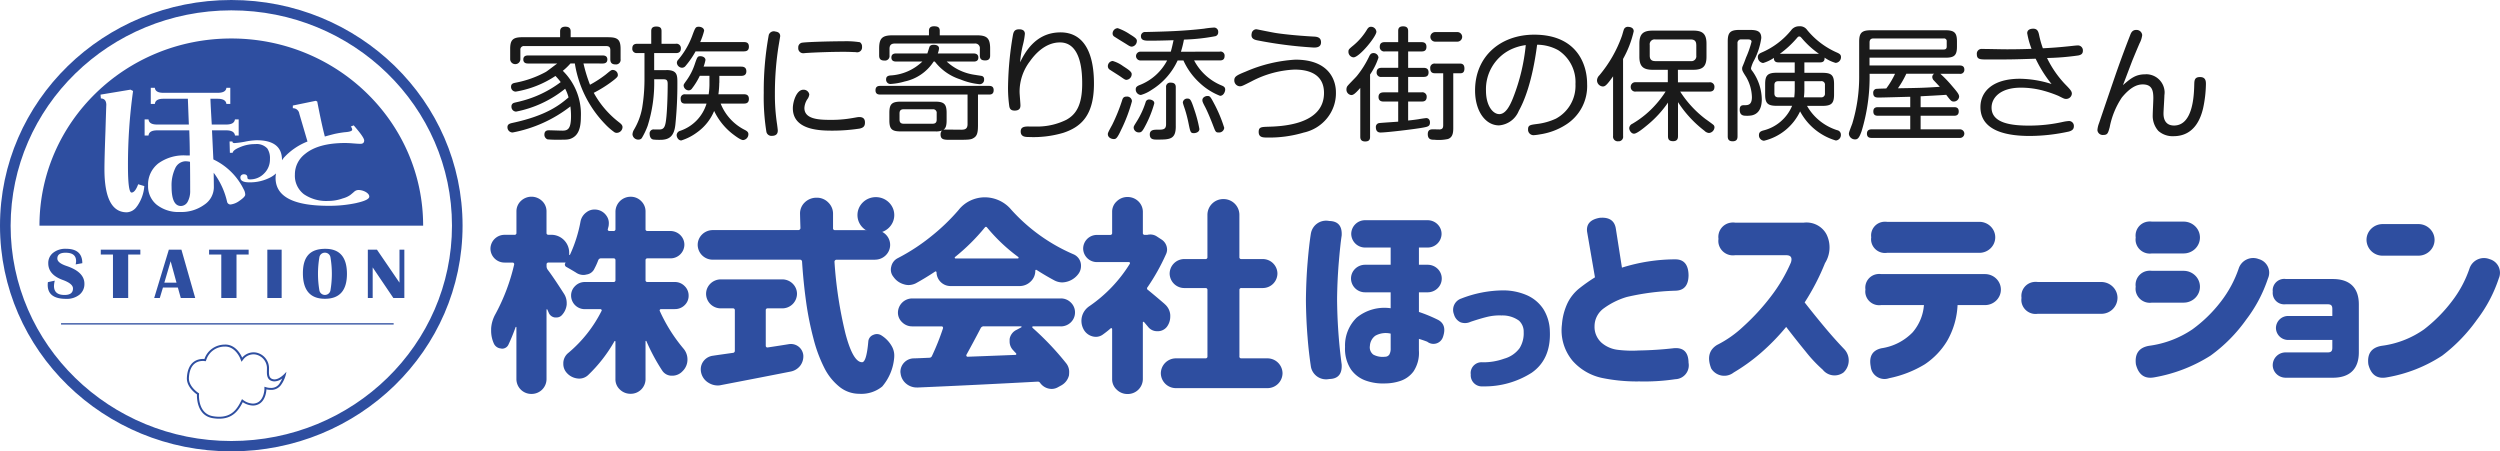 <svg width="144" height="26" viewBox="0 0 144 26" fill="none" xmlns="http://www.w3.org/2000/svg"><g clip-path="url(#a)"><path d="M12.97 19.962c.593 0 .863.675.865.681l.077.196.128-.168a.74.74 0 0 1 .676-.252.81.81 0 0 1 .659.735c.003.054 0 .112 0 .168-.007.248-.015.585.368.642a.503.503 0 0 0 .069.005.785.785 0 0 0 .447-.171 2.28 2.28 0 0 1-.158.291.558.558 0 0 1-.51.254.883.883 0 0 1-.213-.025l-.148-.042v.15s-.016.57-.392.758a.62.62 0 0 1-.27.063.986.986 0 0 1-.515-.173l-.114-.084-.063.127c-.228.461-.537.888-1.25.888a2.13 2.13 0 0 1-.347-.03c-.878-.138-.82-1.207-.817-1.252l.003-.066-.056-.036s-.564-.372-.526-.877c.05-.83.524-.953.8-.953.025 0 .05 0 .075.003l.091.014.036-.085c.146-.456.58-.764 1.069-.76h.016m0-.114h-.02c-.535 0-1.009.334-1.175.832-.03-.003-.06-.007-.091-.005-.238 0-.86.094-.918 1.062-.044.579.579.979.579.979s-.08 1.216.916 1.37c.12.02.243.03.365.03.74 0 1.096-.425 1.357-.953.172.12.374.188.585.196a.718.718 0 0 0 .323-.075c.447-.222.455-.858.455-.858.08.02.164.03.247.03a.684.684 0 0 0 .611-.31c.154-.22.254-.472.293-.735 0 0-.348.44-.682.44-.018 0-.035 0-.053-.003-.349-.05-.254-.415-.268-.7a.92.92 0 0 0-.762-.845.86.86 0 0 0-.783.298s-.29-.756-.976-.756l-.003.003Z" fill="#2E4EA0"/><path d="M13.322.596c7.02 0 12.712 5.551 12.712 12.402 0 6.85-5.689 12.404-12.709 12.404S.612 19.851.612 13.001C.621 6.154 6.306.604 13.322.596Zm0-.596C5.964 0 0 5.82 0 13c0 7.179 5.964 12.998 13.322 12.998 7.358 0 13.322-5.82 13.322-12.999S20.68 0 13.322 0Z" fill="#2E4EA0"/><path d="M13.322 2.217c-6.102 0-11.049 4.828-11.049 10.782h22.1c0-5.954-4.947-10.782-11.05-10.782ZM7.89 11.884a.746.746 0 0 1-.588.345c-.857 0-1.286-.83-1.286-2.49 0-.407.02-1.135.058-2.183.032-1.04.048-1.542.05-1.503 0-.249-.105-.376-.314-.382l-.02-.22 1.727-.287.148.077c-.2 1.43-.297 2.874-.294 4.318 0 1.022.07 1.533.206 1.533.136 0 .265-.16.382-.479l.354.106c-.03.418-.177.823-.421 1.168l-.002-.003Zm5.898-.315a1.081 1.081 0 0 1-.51.21.201.201 0 0 1-.195-.144 4.396 4.396 0 0 0-.775-1.685c.006.41.01.69.01.842a1.217 1.217 0 0 1-.56 1.006 2.246 2.246 0 0 1-1.394.412 2.017 2.017 0 0 1-1.344-.422 1.37 1.37 0 0 1-.49-1.11c-.02-.488.2-.957.588-1.265a2.488 2.488 0 0 1 1.589-.46h.225c0-.413-.01-.896-.03-1.445H9.055c-.314 0-.48.098-.5.298H8.33v-.93h.225c.02.2.186.299.5.297h1.824c-.006-.114-.025-.61-.058-1.484H9.41c-.307 0-.47.1-.49.299h-.235v-.93h.235c.021.192.183.288.49.288h3.13c.314 0 .48-.096.5-.287h.225v.929h-.225c-.02-.198-.186-.297-.5-.299h-.42c.012.32.038.815.078 1.484h.834c.307 0 .474-.098.5-.296h.216v.929h-.213c-.025-.198-.193-.297-.5-.298h-.824l.079 1.675a3.704 3.704 0 0 1 1.747 1.724.64.64 0 0 1 .088.306c0 .083-.11.2-.334.354l-.002.002Zm6.754.122a7.412 7.412 0 0 1-1.622.163c-2.03 0-3.047-.535-3.047-1.606 0-.086.01-.173.026-.259a1.59 1.59 0 0 1-.286.209c-.387.21-.826.317-1.27.304-.331 0-.497-.093-.497-.276a.177.177 0 0 1 .061-.14.208.208 0 0 1 .134-.048c.14 0 .209.063.209.188 0 .07.046.107.138.107.309.006.606-.115.818-.334a1.12 1.12 0 0 0 .343-.838 1 1 0 0 0-.153-.61.83.83 0 0 0-.69-.251 2.176 2.176 0 0 0-.908.188c-.248.103-.381.209-.397.315h-.16l-.018-.654h.163c.004.061.044.093.12.093.195-.013.392-.04.585-.077a3.91 3.91 0 0 1 .69-.088c.975 0 1.462.38 1.462 1.137v.016c.036-.049.068-.099.108-.148a3.673 3.673 0 0 1 1.36-.931l-.47-1.599a.364.364 0 0 0-.374-.318v-.155l1.32-.272.086.04c.176.91.322 1.582.438 2.017.18-.052.363-.1.55-.148.184-.04.384-.075.596-.1.286-.02.43-.07.43-.148a.305.305 0 0 0-.081-.179l.167-.069c.403.462.604.75.604.87 0 .128-.07.194-.213.194-.08 0-.22-.008-.422-.024a6.114 6.114 0 0 0-.453-.023c-1.034 0-1.805.21-2.315.629-.376.287-.593.73-.588 1.195-.023.435.17.852.517 1.125.415.28.913.417 1.417.387.283 0 .562-.05.828-.147a1.35 1.35 0 0 0 .427-.194c.08-.063.158-.128.232-.195a.373.373 0 0 1 .246-.093c.143.003.28.041.405.109.143.083.213.174.213.271 0 .135-.244.257-.733.366h-.001l.005.001Z" fill="#2E4EA0"/><path d="M10.697 9.288a.677.677 0 0 0-.608.412 2.292 2.292 0 0 0-.206 1.055c0 .74.18 1.11.54 1.11a.45.45 0 0 0 .383-.238c.106-.198.156-.42.148-.642 0-.663-.004-1.219-.01-1.666a1.425 1.425 0 0 0-.246-.03l-.002-.001ZM4.741 15.16l-.384.07a.916.916 0 0 0 .026-.189c0-.323-.201-.484-.605-.484-.318 0-.475.111-.475.334 0 .168.176.31.532.43.685.229 1.027.57 1.027 1.02a.783.783 0 0 1-.288.635 1.16 1.16 0 0 1-.767.238c-.705 0-1.059-.267-1.059-.802 0-.053.005-.108.011-.161l.397-.086a1.33 1.33 0 0 0-.046.307c0 .345.202.518.607.518.325 0 .487-.124.487-.374 0-.185-.194-.346-.581-.488-.561-.2-.843-.522-.843-.964a.74.74 0 0 1 .282-.604c.21-.16.472-.242.737-.23.627 0 .942.277.942.828v.003Zm3.343-.779v.28h-.7v2.503h-.877V14.66h-.702v-.279h2.28Zm2.366 0 .794 2.783h-.831l-.169-.604h-.858l-.182.604h-.323l.844-2.783h.726-.001Zm-.984 1.9h.7l-.337-1.233-.363 1.233Zm4.856-1.9v.28h-.699v2.503h-.877V14.66h-.703v-.279h2.28Zm1.901 0v2.783h-.825V14.38h.825Zm2.515-.049c.83 0 1.244.48 1.246 1.438 0 .96-.423 1.44-1.268 1.44-.846 0-1.269-.49-1.269-1.47 0-.981.431-1.408 1.291-1.408Zm-.022.223a.316.316 0 0 0-.317.25c-.11.64-.11 1.292 0 1.932.037.17.207.28.383.244a.318.318 0 0 0 .25-.244c.11-.639.11-1.291 0-1.93a.317.317 0 0 0-.316-.252Zm4.574-.174v2.783h-.633l-1.191-1.762v1.762h-.279V14.38h.525l1.299 1.901v-1.9h.279Zm-.616 4.235H3.516v.076h19.158v-.076Zm16.196-.811h-.79a.081.081 0 0 0-.072.035.075.075 0 0 0 0 .081 9.269 9.269 0 0 0 1.35 2.146.965.965 0 0 1 .24.64.92.92 0 0 1-.275.665.8.8 0 0 1-.61.268.652.652 0 0 1-.56-.28 11.13 11.13 0 0 1-.922-1.715c0-.008-.008-.01-.024-.01-.01 0-.022.005-.024.016v2.19a.848.848 0 0 1-.853.841h-.007a.863.863 0 0 1-.617-.245.793.793 0 0 1-.257-.594v-2.17a.03.03 0 0 0-.024-.03.028.028 0 0 0-.036.018 8.457 8.457 0 0 1-1.506 1.937.745.745 0 0 1-.634.2.971.971 0 0 1-.609-.327.76.76 0 0 1-.193-.513v-.07a.773.773 0 0 1 .288-.56 7.595 7.595 0 0 0 1.913-2.416.058.058 0 0 0 0-.07.081.081 0 0 0-.072-.035h-.881a.785.785 0 0 1-.8-.772v-.003a.755.755 0 0 1 .23-.554.776.776 0 0 1 .568-.234h1.638a.105.105 0 0 0 .12-.087v-1.161a.103.103 0 0 0-.09-.116h-.734a.167.167 0 0 0-.167.105 3.769 3.769 0 0 1-.215.478.586.586 0 0 1-.467.35.606.606 0 0 1-.167.024.755.755 0 0 1-.442-.142 19.039 19.039 0 0 0-.538-.315.16.16 0 0 1-.09-.105.143.143 0 0 1 .029-.129c.008-.015.003-.023-.012-.023h-.956a.105.105 0 0 0-.12.088v.124c0 .075.025.15.073.21.224.295.534.754.932 1.377a.967.967 0 0 1 .155.526v.094a1.04 1.04 0 0 1-.264.594.413.413 0 0 1-.323.15h-.096a.444.444 0 0 1-.359-.291l-.072-.163c-.008-.016-.018-.022-.03-.017a.027.027 0 0 0-.018.028v4.001a.857.857 0 0 1-.869.846.856.856 0 0 1-.866-.846v-2.997s-.006-.014-.018-.018c-.01-.003-.022 0-.029.018-.128.357-.263.688-.406.991a.4.4 0 0 1-.383.245.128.128 0 0 1-.048-.011.483.483 0 0 1-.418-.292 1.79 1.79 0 0 1-.154-.736v-.116c.017-.295.104-.582.25-.84a11.35 11.35 0 0 0 1.076-2.848.093.093 0 0 0-.018-.081.086.086 0 0 0-.066-.035h-.464a.81.81 0 0 1-.817-.801.81.81 0 0 1 .817-.797h.56a.105.105 0 0 0 .12-.088v-1.255a.82.82 0 0 1 .25-.602.881.881 0 0 1 1.225-.006l.007.006a.815.815 0 0 1 .25.602v1.225a.103.103 0 0 0 .09.116h.174a1.03 1.03 0 0 1 1.042 1.017v.116a.028.028 0 0 0 .018.03c.01.003.022 0 .03-.018.286-.617.49-1.269.61-1.937a.853.853 0 0 1 .347-.513.74.74 0 0 1 .455-.15.818.818 0 0 1 .682.35.722.722 0 0 1 .142.43c0 .056-.005.11-.011.164l-.048.188a.076.076 0 0 0 .018.076c.02.02.048.03.077.03h.226a.105.105 0 0 0 .12-.088v-1.034a.869.869 0 0 1 .872-.852.833.833 0 0 1 .61.251.821.821 0 0 1 .25.602v1.004a.102.102 0 0 0 .089.116h1.358c.445.01.799.37.79.805a.797.797 0 0 1-.79.77h-1.328a.104.104 0 0 0-.119.086v1.161a.102.102 0 0 0 .089.116h1.594a.774.774 0 0 1 .568.234.755.755 0 0 1 .231.554.738.738 0 0 1-.231.547.785.785 0 0 1-.568.225l.004.001Zm11.527-2.845h-2.212a.118.118 0 0 0-.119.116c.088 1.388.3 2.765.627 4.119.291 1.112.613 1.669.963 1.669.167 0 .288-.397.358-1.19a.441.441 0 0 1 .288-.385.509.509 0 0 1 .203-.047c.103 0 .204.033.287.092.239.154.436.363.574.608.094.164.144.348.144.536 0 .066-.004.133-.012.198a2.936 2.936 0 0 1-.681 1.586c-.37.302-.846.453-1.328.42-.415 0-.817-.143-1.137-.403a3.276 3.276 0 0 1-.873-1.092 8.17 8.17 0 0 1-.622-1.68c-.18-.682-.32-1.373-.418-2.07a31.247 31.247 0 0 1-.24-2.363.118.118 0 0 0-.115-.117H41.06a.862.862 0 0 1-.873-.852c0-.47.391-.852.873-.852h4.928a.12.12 0 0 0 .118-.116 59.55 59.55 0 0 1-.024-.828.877.877 0 0 1 .275-.653.963.963 0 0 1 .682-.268.909.909 0 0 1 .669.274c.18.174.28.413.275.66v.816a.103.103 0 0 0 .09.117h2.326c.482 0 .873.38.873.851 0 .47-.391.852-.873.852l-.002.002Zm-6.17 2.8a.105.105 0 0 0-.119.087v2.073c0 .03.013.056.036.075a.09.09 0 0 0 .083.017c.574-.086.976-.149 1.208-.188a.718.718 0 0 1 .836.642.896.896 0 0 1-.179.6.916.916 0 0 1-.537.333c-.94.186-2.28.447-4.017.781a.8.8 0 0 1-.193.023.997.997 0 0 1-.526-.15.91.91 0 0 1-.455-.783c0-.397.303-.732.706-.781.31-.047.69-.1 1.137-.163.066 0 .118-.05.12-.113v-2.336a.103.103 0 0 0-.09-.116h-.712a.845.845 0 0 1-.855-.834c0-.462.382-.835.855-.835h3.527c.473 0 .855.373.855.835a.845.845 0 0 1-.855.834h-.825v-.001Z" fill="#2E4EA0"/><path d="M54.758 16.477a.808.808 0 0 1-.814-.794.049.049 0 0 0-.024-.04.045.045 0 0 0-.048-.007c-.375.25-.746.475-1.113.678a.975.975 0 0 1-.43.105.864.864 0 0 1-.275-.047 1.075 1.075 0 0 1-.587-.42.652.652 0 0 1-.13-.596.706.706 0 0 1 .382-.49 11.36 11.36 0 0 0 1.926-1.26 11.702 11.702 0 0 0 1.566-1.506c.358-.46.915-.73 1.506-.735.593 0 1.156.263 1.53.712a10.256 10.256 0 0 0 3.576 2.566.708.708 0 0 1 .442.689.75.75 0 0 1-.132.42 1.206 1.206 0 0 1-.945.515 1.003 1.003 0 0 1-.48-.129c-.318-.17-.649-.365-.991-.583-.024-.016-.044-.018-.06-.007a.049.049 0 0 0-.024.041.837.837 0 0 1-.27.63.904.904 0 0 1-.64.258h-3.97.005Zm6.336 2.32h-1.59c-.019-.002-.038.01-.041.03a.073.073 0 0 0 .006.051 16.403 16.403 0 0 1 1.949 2.054.798.798 0 0 1 .167.49c0 .065-.005.131-.011.197a.904.904 0 0 1-.431.572l-.193.106a.731.731 0 0 1-.372.105.82.82 0 0 1-.668-.35.156.156 0 0 0-.132-.07 607.99 607.99 0 0 1-6.911.338h-.048a.95.95 0 0 1-.61-.21.894.894 0 0 1-.334-.595.56.56 0 0 1-.011-.116.781.781 0 0 1 .765-.757c.072 0 .367-.011.886-.035a.166.166 0 0 0 .167-.105c.243-.516.455-1.046.633-1.587a.103.103 0 0 0-.01-.082.081.081 0 0 0-.073-.034h-1.687a.81.81 0 0 1-.578-.234.752.752 0 0 1-.246-.565.827.827 0 0 1 .825-.81h8.548a.8.8 0 0 1 .587.237.78.78 0 0 1 .24.573c0 .44-.364.799-.815.8h-.012v-.003Zm-6.086-3.992a.043.043 0 0 0-.011.053c.008.019.02.03.035.03h3.6c.016 0 .027-.01.035-.03a.048.048 0 0 0-.011-.053 9.962 9.962 0 0 1-1.794-1.693c-.048-.063-.097-.063-.143 0a11.558 11.558 0 0 1-1.71 1.693Zm3.815 4.048a.027.027 0 0 0 .018-.034.03.03 0 0 0-.03-.024h-2.142a.195.195 0 0 0-.18.105 70.52 70.52 0 0 1-.825 1.54.083.083 0 0 0 .007.071.07.07 0 0 0 .066.037c.43-.016 1.347-.05 2.75-.106.02.002.04-.009.048-.03a.066.066 0 0 0-.011-.064 2.386 2.386 0 0 1-.154-.163.714.714 0 0 1-.216-.513v-.14a.709.709 0 0 1 .407-.536l.262-.14v-.003Zm8.261-1.34c.19.16.306.386.323.63v.095a.987.987 0 0 1-.192.584.664.664 0 0 1-.55.255.65.65 0 0 1-.539-.256 42.725 42.725 0 0 0-.226-.268.035.035 0 0 0-.042-.017c-.02.005-.032.022-.03.04v3.267a.868.868 0 0 1-.878.852.873.873 0 0 1-.627-.252.802.802 0 0 1-.264-.602V18.96a.061.061 0 0 0-.03-.054.039.039 0 0 0-.054.007 5.72 5.72 0 0 1-.442.35.677.677 0 0 1-.406.139.816.816 0 0 1-.73-.468 1.016 1.016 0 0 1-.073-.712c.063-.237.213-.444.418-.583a8.175 8.175 0 0 0 2.331-2.438.066.066 0 0 0 .007-.07.056.056 0 0 0-.053-.035h-1.818a.793.793 0 0 1-.819-.765.79.79 0 0 1 .785-.799h.765a.105.105 0 0 0 .119-.088V12.2a.802.802 0 0 1 .264-.602.878.878 0 0 1 .627-.251c.483 0 .876.38.879.852v1.214a.102.102 0 0 0 .088.116h.15a.19.19 0 0 0 .06-.011.872.872 0 0 1 .142-.011.669.669 0 0 1 .37.116l.25.163a.698.698 0 0 1 .335.584c0 .092-.02.183-.06.268a12.05 12.05 0 0 1-1.063 1.901.1.1 0 0 0 .024.163c.289.236.609.505.96.808v.003Zm4.305 3.012a.103.103 0 0 0 .09.116h1.515a.87.87 0 0 1 .88.858.869.869 0 0 1-.88.858h-5.25a.869.869 0 0 1-.88-.858.87.87 0 0 1 .88-.858h1.686a.105.105 0 0 0 .119-.088v-3.846a.103.103 0 0 0-.09-.116h-1.214a.846.846 0 0 1-.873-.817.844.844 0 0 1 .838-.852h1.218a.105.105 0 0 0 .12-.088v-2.467a.91.91 0 0 1 .92-.9.91.91 0 0 1 .921.9v2.439a.103.103 0 0 0 .09.116h1.228a.846.846 0 0 1 .873.817.844.844 0 0 1-.838.852H71.51a.105.105 0 0 0-.119.088v3.846h-.002Zm4.123-7.095a.887.887 0 0 1 1.025-.706c.01 0 .018.003.026.005.51.008.75.289.717.84-.056.366-.11.885-.167 1.558a29.278 29.278 0 0 0-.097 2.118 30.07 30.07 0 0 0 .264 3.746c.032.552-.207.833-.717.84a.888.888 0 0 1-1.048-.674l-.005-.025a23.1 23.1 0 0 1-.193-1.693 29.368 29.368 0 0 1-.096-2.145v-.011c.008-.77.04-1.49.096-2.159.056-.678.12-1.242.193-1.692l.002-.002Zm4.59 4.33v-.923h-1.47a.804.804 0 0 1-.814-.794c0-.439.364-.793.814-.793h1.47v-.992h-1.481a.797.797 0 0 1-.79-.804.797.797 0 0 1 .79-.77h3.623c.445.009.8.37.79.804a.797.797 0 0 1-.79.77h-.514v.992h.501c.449 0 .814.354.814.793 0 .44-.364.794-.814.794h-.501v1.131c.377.125.744.278 1.1.455.35.187.446.513.287.979a.576.576 0 0 1-.908.28 6.45 6.45 0 0 0-.48-.163v.678c.031.42-.078.84-.31 1.195a1.55 1.55 0 0 1-.754.548 2.822 2.822 0 0 1-.884.146 2.94 2.94 0 0 1-1.1-.159 1.755 1.755 0 0 1-.866-.648 2.153 2.153 0 0 1-.34-1.295 2.238 2.238 0 0 1 .675-1.693 2.531 2.531 0 0 1 1.954-.536l-.001.004Zm-.322 2.788a.286.286 0 0 0 .25-.134.689.689 0 0 0 .073-.344v-.853a1.226 1.226 0 0 0-.886.122.773.773 0 0 0-.31.577.526.526 0 0 0 .193.508c.207.112.445.154.68.124Zm16.718-3.803c-.944.027-1.881.147-2.799.362a4.318 4.318 0 0 0-1.297.636c-.348.24-.555.629-.556 1.044-.015.361.135.711.406.957.267.228.598.37.95.408.399.047.8.06 1.203.035a20.21 20.21 0 0 0 1.996-.129c.566-.055.852.226.86.84a.799.799 0 0 1-.765.944c-.68.102-1.368.144-2.056.128a9.955 9.955 0 0 1-2.146-.197 3.14 3.14 0 0 1-1.704-.98 2.737 2.737 0 0 1-.622-2.11 3.49 3.49 0 0 1 .33-1.243 2.5 2.5 0 0 1 .699-.853c.28-.22.57-.424.873-.612l-.455-2.636c-.049-.436.196-.7.73-.793.557-.047.868.17.932.654l.347 2.216a10.301 10.301 0 0 1 3.072-.478c.502 0 .757.307.765.922-.008.582-.263.877-.765.885h.002Zm2.486-2.988a.828.828 0 0 1 .719-.933.873.873 0 0 1 .24 0h3.957c.54-.063 1.063.21 1.31.682a1.7 1.7 0 0 1-.09 1.65 13.19 13.19 0 0 1-1.172 2.264c.359.46.733.924 1.124 1.393.39.469.773.898 1.148 1.289a.948.948 0 0 1-.036 1.354.87.87 0 0 1-1.196-.163 7.875 7.875 0 0 1-.967-1.026 56.069 56.069 0 0 1-1.137-1.436c-.452.548-.95 1.058-1.489 1.524-.477.41-.991.78-1.536 1.102a.88.88 0 0 1-1.293-.232c-.24-.615-.129-1.067.334-1.355a6.34 6.34 0 0 0 1.513-1.062 12.692 12.692 0 0 0 1.561-1.693 9.233 9.233 0 0 0 1.183-1.995c.089-.28-.003-.42-.275-.42H99.94a.842.842 0 0 1-.956-.7.817.817 0 0 1 0-.234v-.009Zm8.464 2.917a.787.787 0 0 1 .681-.886.785.785 0 0 1 .227 0h5.98c.505 0 .915.4.915.892 0 .493-.41.893-.915.893h-1.58a4.54 4.54 0 0 1-.609 2.077c-.32.528-.754.982-1.273 1.33a6.388 6.388 0 0 1-2.063.805.797.797 0 0 1-1.011-.473.794.794 0 0 1-.042-.181c-.119-.6.089-.957.622-1.073a3.13 3.13 0 0 0 1.788-.916c.381-.444.608-.994.651-1.57h-2.463a.8.8 0 0 1-.908-.664.756.756 0 0 1 0-.223v-.011Zm.334-3.012a.788.788 0 0 1 .685-.884.84.84 0 0 1 .224 0h5.321c.504 0 .914.4.914.892 0 .493-.41.893-.914.893h-5.321a.801.801 0 0 1-.909-.665.745.745 0 0 1 0-.222v-.014Zm8.656 3.491a.808.808 0 0 1 .699-.91.834.834 0 0 1 .234 0h3.658c.518 0 .939.41.939.916a.926.926 0 0 1-.939.916h-3.658a.822.822 0 0 1-.933-.682.788.788 0 0 1 0-.228v-.012Zm14.195-1.109a8.08 8.08 0 0 1-1.249 2.362 8.925 8.925 0 0 1-2.056 2.077 8.903 8.903 0 0 1-3.246 1.253c-.55.1-.9-.149-1.053-.746-.08-.615.175-.973.765-1.073a5.802 5.802 0 0 0 2.487-.945 7.94 7.94 0 0 0 1.645-1.604c.451-.584.8-1.236 1.033-1.931a.878.878 0 0 1 1.113-.526l.035.013a.813.813 0 0 1 .526 1.12Zm-7.617-2.369a.808.808 0 0 1 .7-.91.827.827 0 0 1 .233 0h1.829c.518 0 .939.41.939.916 0 .507-.42.917-.939.917h-1.829a.823.823 0 0 1-.933-.683.788.788 0 0 1 0-.227v-.013Zm0 2.835a.808.808 0 0 1 .7-.91.827.827 0 0 1 .233 0h1.829c.518 0 .939.41.939.916 0 .507-.42.916-.939.916h-1.829a.823.823 0 0 1-.933-.682.788.788 0 0 1 0-.228v-.012Zm14.227-3.603h2.056c.514 0 .932.408.932.91s-.418.91-.932.91h-2.056a.922.922 0 0 1-.932-.91c0-.502.418-.91.932-.91Zm6.684 3.139a8.057 8.057 0 0 1-1.249 2.362 9.47 9.47 0 0 1-2.008 2.077 8.4 8.4 0 0 1-3.199 1.253c-.55.1-.9-.149-1.053-.747-.08-.614.175-.972.765-1.072a5.44 5.44 0 0 0 2.439-.945 8.554 8.554 0 0 0 1.596-1.605 6.51 6.51 0 0 0 1.034-1.93.878.878 0 0 1 1.113-.526l.035.013a.813.813 0 0 1 .526 1.12h.001Zm-55.03 1.757a2.183 2.183 0 0 0-.964-.805 3.413 3.413 0 0 0-1.346-.272 6.746 6.746 0 0 0-2.416.469.688.688 0 0 0-.424.906l.006.02c.053.19.186.35.367.44.19.072.401.063.585-.025.398-.134.733-.232.998-.294.257-.058.52-.083.783-.072.36-.014.715.091 1.008.3.181.17.28.41.27.656a1.61 1.61 0 0 1-.236.928 1.638 1.638 0 0 1-.881.603c-.398.144-.82.216-1.245.211a.63.63 0 0 0-.69.559.57.57 0 0 0 .004.138.64.64 0 0 0 .694.69 5.034 5.034 0 0 0 2.817-.786c.736-.513 1.088-1.311 1.045-2.372a2.507 2.507 0 0 0-.375-1.295v.001Zm45.47-1.734h-2.715a.666.666 0 0 0-.741.574.632.632 0 0 0 0 .15v.01a.656.656 0 0 0 .588.723.638.638 0 0 0 .155 0h2.411c.204 0 .277.07.277.27v.405h-2.54a.7.7 0 0 0-.708.69.7.7 0 0 0 .708.69h2.54v.448c0 .2-.073.27-.277.27h-2.411a.738.738 0 0 0-.745.731c0 .4.333.725.745.727h2.715c.981 0 1.5-.507 1.5-1.462v-2.761c0-.956-.518-1.462-1.498-1.462l-.004-.003ZM50.45 13.422c.585 0 1.06-.463 1.06-1.034 0-.57-.475-1.033-1.06-1.033-.585 0-1.06.463-1.06 1.034 0 .57.475 1.033 1.06 1.033Z" fill="#2E4EA0"/><path d="M33.608 3.655c.095.417.22.827.376 1.227.316-.17.619-.366.903-.585.317-.262.325-.268.42-.268.157.009.28.136.281.288 0 .085-.006.132-.411.43a7.349 7.349 0 0 1-.976.6 5.419 5.419 0 0 0 1.468 1.706c.093.077.188.147.188.274a.338.338 0 0 1-.333.325.249.249 0 0 1-.13-.034 3.513 3.513 0 0 1-.549-.48 6.467 6.467 0 0 1-1.734-3.483h-.252a3.466 3.466 0 0 1-.441.424 3.499 3.499 0 0 1 1.04 2.657c0 .656-.153 1.029-.484 1.206-.209.113-.347.105-.86.105a5.056 5.056 0 0 1-.577-.02.285.285 0 0 1-.18-.268c0-.254.188-.254.275-.254.108 0 .643.02.767.02.325 0 .492-.12.492-.845 0-.184-.013-.367-.036-.551a7.764 7.764 0 0 1-3.33 1.503.3.3 0 0 1-.296-.306v-.002c0-.175.144-.212.295-.246 2.002-.43 2.754-1.071 3.224-1.467a2.235 2.235 0 0 0-.195-.5 6.465 6.465 0 0 1-2.826 1.318.275.275 0 0 1-.267-.284V6.14a.207.207 0 0 1 .135-.212c.05-.02.333-.077.397-.099a6.415 6.415 0 0 0 2.305-1.1 3.351 3.351 0 0 0-.303-.354 5.891 5.891 0 0 1-2.283.902.27.27 0 0 1-.275-.265v-.016c0-.191.16-.211.26-.232a5.949 5.949 0 0 0 1.741-.62c.102-.057.557-.417.664-.486h-1.676c-.073 0-.282 0-.282-.232s.21-.232.282-.232h4.277c.073 0 .282 0 .282.232s-.21.232-.282.232l-1.09-.003h-.004Zm1.445-1.509c.534 0 .693.148.693.676v.585a.265.265 0 0 1-.296.303c-.26 0-.296-.161-.296-.303V2.88c0-.162-.079-.226-.231-.226h-4.717a.203.203 0 0 0-.232.166.177.177 0 0 0 0 .058v.529a.29.29 0 0 1-.294.287.29.29 0 0 1-.294-.287V2.82c0-.515.151-.676.695-.676h2.181v-.34c0-.098.029-.267.304-.267.238 0 .304.12.304.268v.339h2.183v.001Zm3.321 1.889c.643 0 .643.289.643.755.003.795-.035 1.59-.115 2.382-.065.614-.296.882-.86.882a3.358 3.358 0 0 1-.398-.014c-.225-.029-.225-.303-.225-.325a.228.228 0 0 1 .253-.259c.05 0 .304.006.354 0 .252-.02.31-.212.361-.748.05-.537.072-1.34.072-1.868 0-.24-.072-.275-.28-.275h-.498a8.19 8.19 0 0 1-.376 2.68c-.09.247-.204.486-.339.712a.238.238 0 0 1-.188.084.332.332 0 0 1-.347-.296.58.58 0 0 1 .079-.262c.234-.39.395-.817.477-1.261.087-.527.132-1.06.135-1.594V3.056h-.426a.246.246 0 0 1-.275-.21.333.333 0 0 1 0-.057c0-.232.151-.268.296-.268h.794v-.718c0-.091 0-.275.29-.275.289 0 .303.15.303.275v.718h.817a.254.254 0 0 1 .297.268c0 .255-.188.269-.296.269H37.68v.982h.694v-.005Zm3.056.734a5.31 5.31 0 0 1-.05.66h1.46c.135 0 .296.029.296.269 0 .254-.18.268-.296.268h-1.33a2.89 2.89 0 0 0 1.402 1.523c.116.063.195.12.195.24a.336.336 0 0 1-.304.339c-.151 0-.505-.275-.65-.388a3.702 3.702 0 0 1-1.018-1.289c-.203.493-.544.92-.983 1.233a3.034 3.034 0 0 1-.91.466c-.18 0-.267-.198-.267-.31a.271.271 0 0 1 .203-.245 2.374 2.374 0 0 0 1.518-1.566h-1.214c-.195 0-.275-.077-.275-.282a.23.23 0 0 1 .204-.256.267.267 0 0 1 .07.002h1.338c.034-.222.049-.446.045-.67v-.397h-.556a4.01 4.01 0 0 1-.44.72.247.247 0 0 1-.195.12.3.3 0 0 1-.296-.275c0-.063.007-.077.18-.317.195-.276.348-.577.455-.896.151-.444.166-.48.333-.48.151 0 .29.085.29.22a2.4 2.4 0 0 1-.108.38h2.167c.145 0 .296.045.296.27 0 .247-.203.261-.296.261h-1.259v.402l-.005-.002Zm-1.364-1.812a5.01 5.01 0 0 1-.571.832.264.264 0 0 1-.21.113.308.308 0 0 1-.297-.283.267.267 0 0 1 .087-.19 4.59 4.59 0 0 0 .781-1.325c.195-.529.21-.563.398-.563.135 0 .303.077.303.232-.056.223-.132.44-.225.65h2.508c.167 0 .296.043.296.268 0 .246-.174.268-.296.268h-2.773l-.002-.002Zm4.872-.861c0 .014-.116.678-.13.803-.12.84-.177 1.685-.174 2.53-.003.59.04 1.178.13 1.762.007.064.036.262.036.331 0 .176-.087.303-.34.303a.292.292 0 0 1-.318-.247 12.607 12.607 0 0 1-.15-2.229 17.85 17.85 0 0 1 .289-3.335.305.305 0 0 1 .377-.199l.007.002c.225.03.275.149.275.274l-.002.005Zm4.538 5.316c-.497.074-1 .112-1.503.113-.672 0-2.305 0-2.305-1.29 0-.388.217-1.066.6-1.066a.33.33 0 0 1 .347.268.557.557 0 0 1-.116.283 1.02 1.02 0 0 0-.166.5c0 .627.782.684 1.474.684.423.006.848-.027 1.264-.099.138-.02.333-.063.412-.063.115 0 .339.014.339.31.001.192-.063.313-.346.362v-.002Zm-.151-4.406c-.02 0-.079-.006-.151-.006-.281-.015-.47-.015-.608-.015-.657 0-1.503.029-2.094.065-.087.006-.145.014-.166.014a.288.288 0 0 1-.325-.24.238.238 0 0 1 0-.068.27.27 0 0 1 .18-.288c.166-.049 1.634-.091 2.421-.091a5.11 5.11 0 0 1 .949.056.29.29 0 0 1 .122.269.279.279 0 0 1-.248.309.318.318 0 0 1-.077 0l-.003-.005ZM56.33 7.28c0 .437-.093.578-.252.67-.159.098-.275.104-1.091.104h-.254c-.347 0-.556-.006-.556-.309a.322.322 0 0 1 .078-.226.958.958 0 0 1-.382.05h-1.995c-.505 0-.651-.131-.651-.64v-.424c0-.487.123-.65.65-.65h1.997c.513 0 .651.148.651.65v.423c0 .36-.072.464-.18.55a.495.495 0 0 1 .135-.015l.89.008c.187 0 .361-.028.361-.317V5.447H50.71c-.108 0-.281-.014-.281-.246 0-.232.159-.254.281-.254h6.25c.087 0 .275 0 .275.246s-.174.254-.275.254h-.628V7.28Zm-.072-5.246c.592 0 .774.162.774.769v.38c0 .092 0 .297-.283.297-.203 0-.31-.063-.31-.288V2.81a.265.265 0 0 0-.224-.302.269.269 0 0 0-.087 0H51.54c-.173 0-.304.062-.304.302v.382a.26.26 0 0 1-.287.296c-.232 0-.31-.099-.31-.296v-.39c0-.59.165-.768.78-.768h2.089v-.26c0-.127.051-.26.29-.26.216 0 .332.056.332.26v.26h2.132-.004Zm-2.479 1.51a2.64 2.64 0 0 1-1.67 1.15 3.603 3.603 0 0 1-.794.142.248.248 0 0 1-.275-.269c0-.175.13-.205.232-.22a2.878 2.878 0 0 0 1.856-.802h-1.517c-.174 0-.267-.077-.267-.233 0-.14.079-.233.267-.233h1.805c.021-.057.102-.317.116-.367.029-.071.087-.132.246-.132.05 0 .31 0 .31.212a1 1 0 0 1-.072.288h2.07c.151 0 .267.065.267.234 0 .155-.087.232-.267.232h-1.554c.453.422 1.034.69 1.654.769.058.014.325.048.376.063a.179.179 0 0 1 .122.19.252.252 0 0 1-.225.28.225.225 0 0 1-.058 0 3.803 3.803 0 0 1-1.083-.274 3.001 3.001 0 0 1-1.474-1.03h-.068.003Zm.174 2.983a.205.205 0 0 0-.231-.233h-1.677c-.16 0-.232.079-.232.233v.367c0 .131.05.232.232.232h1.677c.18 0 .231-.1.231-.232v-.367Zm7.122-4.663c1.821 0 1.937 2.102 1.937 2.953 0 1.834-.744 2.496-1.77 2.835-.641.188-1.31.27-1.979.24-.194 0-.47-.006-.47-.317 0-.198.109-.289.413-.289.107 0 .6.007.7 0a3.767 3.767 0 0 0 1.518-.387c.55-.303.91-.838.91-2.072 0-.543-.015-2.383-1.28-2.383-.866 0-1.466.712-1.726 1.08a2.883 2.883 0 0 0-.6 1.769c0 .119.05.676.05.775 0 .106-.015.302-.333.302-.238 0-.296-.12-.317-.302a7.462 7.462 0 0 1-.064-1.136c.018-.965.11-1.926.275-2.877.035-.191.072-.367.362-.367.173 0 .332.056.332.262-.02.216-.059.431-.115.642-.08.326-.134.658-.16.994.245-.486.851-1.72 2.319-1.72l-.002-.002ZM64.896 4.6c-.087 0-.116-.02-.39-.212-.16-.105-.412-.262-.571-.367a.235.235 0 0 1-.122-.206.298.298 0 0 1 .281-.302 1.9 1.9 0 0 1 .593.294c.252.164.478.303.497.438a.326.326 0 0 1-.288.353V4.6Zm-.29 2.818c-.26.573-.332.592-.454.592s-.34-.077-.34-.283c0-.07.022-.12.253-.542.222-.449.41-.913.564-1.389.036-.127.079-.232.26-.232a.278.278 0 0 1 .31.243v.032a9.156 9.156 0 0 1-.592 1.581v-.002Zm.578-4.732c-.064 0-.116-.02-.333-.162-.101-.062-.556-.339-.643-.401a.21.21 0 0 1-.122-.198.31.31 0 0 1 .296-.303c.247.088.484.206.7.353.325.198.377.262.398.34a.33.33 0 0 1-.283.372c-.005 0-.008 0-.013.002v-.003ZM66 7.189c-.195.382-.253.438-.398.438a.292.292 0 0 1-.303-.268c0-.085.014-.099.21-.416.201-.33.36-.682.478-1.05a.201.201 0 0 1 .209-.162c.082 0 .162.026.225.076a.167.167 0 0 1 .064.156A6.422 6.422 0 0 1 66 7.19v-.002Zm4.261-4.218a.237.237 0 0 1 .273.185.197.197 0 0 1 .002.07c0 .246-.18.254-.275.254h-1.48a3.137 3.137 0 0 0 1.61 1.454c.108.048.18.099.18.226 0 .119-.093.359-.295.359a3.642 3.642 0 0 1-1.193-.761 3.93 3.93 0 0 1-.918-1.277h-.333a3.911 3.911 0 0 1-1.517 1.707 2.07 2.07 0 0 1-.6.282.314.314 0 0 1-.296-.33c0-.122.073-.17.188-.227a3.023 3.023 0 0 0 1.62-1.43h-1.51a.26.26 0 0 1-.282-.232.257.257 0 0 1 .238-.275h1.764c.064-.212.115-.458.159-.66-.44.014-.933.028-1.373.028-.252 0-.505 0-.505-.26a.235.235 0 0 1 .267-.24c1.219-.029 2.19-.057 3.36-.192.185-.031.37-.052.556-.063a.238.238 0 0 1 .267.26.222.222 0 0 1-.16.235 11.35 11.35 0 0 1-1.813.197 5.821 5.821 0 0 1-.173.698l2.24-.003v-.005ZM67.725 7.28c0 .754-.347.76-1.077.76-.194 0-.42 0-.42-.296 0-.274.253-.274.441-.274.317 0 .497 0 .497-.317V5.029a.237.237 0 0 1 .203-.268.28.28 0 0 1 .072 0c.283 0 .283.192.283.268v2.25h.001Zm1.08-.93c.12.353.214.712.28 1.079 0 .19-.217.24-.318.24-.188 0-.202-.057-.304-.55a7.823 7.823 0 0 0-.209-.818c-.081-.23-.122-.364-.122-.402a.25.25 0 0 1 .275-.22c.153.004.196.06.399.674h-.002V6.35Zm1.148-.347c.229.436.418.89.563 1.36a.297.297 0 0 1-.323.268h-.003c-.167 0-.18-.05-.31-.387-.13-.345-.31-.775-.434-1.023-.16-.303-.189-.367-.189-.452 0-.17.195-.24.282-.24.146.002.167.002.413.474h-.002.004ZM75.08 7.64a6.904 6.904 0 0 1-2.103.282c-.26 0-.477-.02-.477-.325 0-.282.165-.282.504-.296.767-.02 3.259-.091 3.259-1.947 0-1.17-1.02-1.346-1.691-1.346a5.82 5.82 0 0 0-2.45.66c-.527.267-.592.303-.701.303a.336.336 0 0 1-.325-.35c0-.213.145-.29.651-.495a8.412 8.412 0 0 1 2.868-.69c2.037 0 2.334 1.297 2.334 1.868.033 1.117-.754 2.097-1.87 2.336Zm-2.694-5.952c.02 0 .967.198 1.149.22.29.044 1.077.141 2.122.198.21.007.434.044.434.33 0 .288-.26.303-.412.303a24.086 24.086 0 0 1-3.266-.417c-.151-.034-.376-.09-.317-.387a.278.278 0 0 1 .288-.25h.002v.003Zm5.964 3.378c-.296.338-.407.409-.513.409a.31.31 0 0 1-.281-.331c0-.06.014-.118.045-.17.064-.098.477-.5.556-.599.285-.351.524-.735.715-1.142.05-.098.108-.175.238-.175a.28.28 0 0 1 .29.262 3.81 3.81 0 0 1-.484.972v3.581c0 .121-.015.275-.281.275-.267 0-.283-.176-.283-.275V5.067l-.002-.001Zm.93-3.237c0 .269-.981 1.475-1.32 1.475a.32.32 0 0 1-.29-.331c0-.12.029-.147.304-.373.308-.26.569-.567.773-.91.072-.113.135-.148.225-.148a.312.312 0 0 1 .309.29v-.003Zm1.258 4.02h-.831c-.079 0-.304 0-.304-.261 0-.24.18-.268.304-.268h.83v-.89h-.948a.251.251 0 0 1-.292-.199.213.213 0 0 1-.003-.056c0-.255.194-.269.295-.269h.949v-.944h-.767a.255.255 0 0 1-.294-.205.256.256 0 0 1-.003-.062c0-.254.188-.268.295-.268h.767v-.635c0-.091 0-.275.283-.275.246 0 .29.132.29.275v.635h.758c.123 0 .296.022.296.268 0 .247-.16.269-.296.269h-.758v.944h.88c.108 0 .296.014.296.262 0 .226-.144.26-.295.26h-.881v.888h.773a.251.251 0 0 1 .292.198c.003.02.005.042.003.064 0 .268-.202.268-.295.268h-.773v1.094c.202-.02.39-.044.614-.077.05-.014.397-.063.426-.063.135 0 .217.099.217.254 0 .224-.13.246-.449.303-.477.085-2.053.274-2.398.274-.254 0-.269-.22-.269-.309a.22.22 0 0 1 .174-.232c.058-.014.932-.07 1.112-.084v-1.16h.002Zm2.125-1.63c-.087 0-.281 0-.281-.283a.244.244 0 0 1 .212-.274.266.266 0 0 1 .07 0h1.412c.087 0 .275 0 .275.282 0 .226-.108.276-.231.276h-.412v3.166c0 .33-.066.534-.304.62-.259.056-.524.07-.788.043-.159 0-.376 0-.376-.325 0-.276.195-.276.317-.276.058 0 .333.008.376.008.122-.014.195-.056.195-.24V4.222l-.463-.003h-.002Zm.029-1.82a.28.28 0 0 1-.302-.256.278.278 0 0 1 .262-.295h1.266a.28.28 0 0 1 .303.256.278.278 0 0 1-.262.295h-1.267Zm4.788 3.992a1.34 1.34 0 0 1-1.136.831c-.78 0-1.38-.817-1.38-2.009 0-1.995 1.496-3.216 3.404-3.216 2.413 0 3.05 1.65 3.05 2.835a2.624 2.624 0 0 1-1.229 2.354 3.77 3.77 0 0 1-1.466.55c-.122.024-.244.04-.368.05a.316.316 0 0 1-.339-.292v-.047c0-.24.13-.254.497-.303a3.614 3.614 0 0 0 1.106-.309 2.148 2.148 0 0 0 1.128-1.995 2.185 2.185 0 0 0-.99-1.947 2.538 2.538 0 0 0-1.219-.317c-.284 2.212-.789 3.34-1.057 3.812l-.002.003Zm-.543-3.498a2.54 2.54 0 0 0-1.344 2.34c0 .832.383 1.34.767 1.34.347 0 .593-.424.802-.958.38-.97.622-1.985.722-3.018a2.912 2.912 0 0 0-.948.296h.001Zm6.553 4.943a.259.259 0 0 1-.216.3.367.367 0 0 1-.066.002.268.268 0 0 1-.295-.304V4.396c-.376.534-.47.585-.592.585a.356.356 0 0 1-.333-.353.43.43 0 0 1 .135-.289 7.343 7.343 0 0 0 1.3-2.271c.023-.063.094-.338.123-.394a.237.237 0 0 1 .24-.127c.014 0 .316 0 .316.254a5.893 5.893 0 0 1-.614 1.594l.003 4.44h-.001Zm3.16-3.095h1.805a.258.258 0 0 1 .295.215.199.199 0 0 1 .001.053c0 .254-.194.268-.296.268H96.78a6.16 6.16 0 0 0 1.466 1.586c.072.049.434.309.463.345a.205.205 0 0 1 .045.127.346.346 0 0 1-.317.325.414.414 0 0 1-.26-.127 6.57 6.57 0 0 1-1.524-1.65v1.953c0 .112-.015.296-.281.296-.267 0-.296-.147-.296-.296V5.91c-.327.477-.72.906-1.17 1.277-.197.163-.615.514-.788.514-.151 0-.274-.183-.274-.325a.297.297 0 0 1 .18-.247 5.508 5.508 0 0 0 1.373-1.136c.2-.226.381-.466.542-.72h-1.706a.26.26 0 0 1-.3-.21c-.003-.017-.003-.035-.003-.05a.263.263 0 0 1 .247-.278l.055.001h1.834V4.02H95.2c-.549 0-.772-.191-.772-.754v-.749c0-.572.225-.754.772-.754h2.327c.528 0 .767.17.767.754v.749c0 .572-.225.754-.767.754h-.88l.003.718.001.004Zm1.055-2.151c0-.22-.102-.317-.319-.317H95.35a.283.283 0 0 0-.325.23.255.255 0 0 0 0 .087v.613c0 .234.116.317.325.317h2.037a.282.282 0 0 0 .32-.317V2.59h-.002Zm2.377 5.26c0 .113-.015.288-.281.288-.246 0-.283-.147-.283-.288V2.38c0-.514.152-.656.676-.656h.606c.412 0 .651.079.651.466a3.999 3.999 0 0 1-.463 1.374 2.087 2.087 0 0 0-.13.36c0 .07.029.113.102.203.328.471.509 1.025.519 1.594 0 .325-.073.817-.579.926-.114.019-.23.026-.346.02-.202 0-.347-.07-.347-.353 0-.254.151-.254.254-.254.217 0 .449 0 .449-.472a2.43 2.43 0 0 0-.325-1.142c-.209-.331-.238-.381-.238-.5 0-.113.035-.1.225-.634a5.54 5.54 0 0 0 .317-.91c0-.132-.166-.132-.217-.132h-.362a.205.205 0 0 0-.231.226l.003 5.355V7.85Zm2.268-1.755c-.534 0-.677-.142-.677-.656v-.593c0-.5.135-.656.677-.656h1.026v-.597h-.925c-.086 0-.281 0-.275-.26a2.2 2.2 0 0 1-.62.296.342.342 0 0 1-.304-.345c0-.156.116-.212.209-.255a4.446 4.446 0 0 0 1.712-1.29.554.554 0 0 1 .455-.225.5.5 0 0 1 .463.212 4.592 4.592 0 0 0 1.741 1.311c.13.063.209.113.209.254a.328.328 0 0 1-.31.331 2.086 2.086 0 0 1-.635-.302c.014.24-.13.274-.275.274h-.889v.6h1.034c.52 0 .676.131.676.655v.593c0 .514-.152.656-.676.656h-.881c.376.666 1 1.168 1.741 1.402a.26.26 0 0 1 .209.262.316.316 0 0 1-.29.331 3.429 3.429 0 0 1-2.059-1.678 3.1 3.1 0 0 1-2.08 1.692.312.312 0 0 1-.29-.325c0-.183.123-.226.232-.262a2.424 2.424 0 0 0 1.677-1.424h-.875v-.001Zm1.026-1.418h-.939c-.167 0-.232.076-.232.225v.473c0 .147.065.232.232.232h.911c.021-.167.031-.333.029-.5v-.43h-.001Zm1.393-1.58a5.116 5.116 0 0 1-.961-.868c-.101-.119-.116-.127-.173-.127-.05 0-.065.008-.16.121-.283.326-.602.62-.953.874h2.247Zm-.837 2.016a3.42 3.42 0 0 1-.029.494h.982a.207.207 0 0 0 .232-.178.503.503 0 0 0 0-.054v-.473a.2.2 0 0 0-.232-.226h-.953v.438-.001Zm7.83-.864c.238.214.462.445.666.69.333.387.418.5.418.635a.309.309 0 0 1-.304.275c-.145 0-.18-.05-.44-.388-.47.035-.983.057-1.474.085v.627h1.921c.086 0 .274 0 .274.246 0 .247-.194.248-.274.248h-1.921v.783h2.245c.14-.01.262.093.272.23a.25.25 0 0 1-.235.264h-5.092c-.087 0-.282 0-.282-.246s.203-.248.282-.248h2.212v-.783h-1.857c-.108 0-.269-.014-.269-.248 0-.233.166-.246.269-.246h1.857v-.599c-.317.006-1.561.044-1.799.044-.151 0-.333 0-.333-.262a.22.22 0 0 1 .145-.232c.064-.014.406-.022.606-.028a4.77 4.77 0 0 0 .506-.846h-1.466a10.778 10.778 0 0 1-.463 3.313c-.13.36-.211.466-.368.466a.353.353 0 0 1-.362-.317c0-.033.007-.066.015-.099.02-.077.151-.415.18-.492a9.273 9.273 0 0 0 .397-2.778v-1.94c0-.506.144-.66.676-.66h4.299c.519 0 .658.156.658.642v.296c0 .5-.145.642-.658.642h-4.379v.449h5.188c.086 0 .275.006.275.24a.23.23 0 0 1-.216.243c-.019 0-.038 0-.058-.003h-1.111v-.003Zm-4.075-1.398h4.27c.122 0 .174-.057.174-.17v-.296a.152.152 0 0 0-.174-.17h-4.04c-.116 0-.23.035-.23.226v.41Zm2.117 1.396a5.513 5.513 0 0 1-.483.838c1.292-.022 1.437-.022 2.413-.085-.058-.063-.325-.345-.377-.402a.323.323 0 0 1-.058-.161c0-.077.042-.15.11-.19h-1.605Zm6.962-2.327c0-.24.237-.268.347-.268.239 0 .296.161.339.36.053.26.125.517.217.768.463-.02.932-.057 1.402-.105.093-.007.498-.057.587-.057a.286.286 0 0 1 .316.308c0 .163-.093.233-.26.268-.598.086-1.201.136-1.805.147.263.546.609 1.05 1.027 1.495.333.339.403.424.403.565a.327.327 0 0 1-.339.296c-.087 0-.116-.014-.434-.175a6.902 6.902 0 0 0-.881-.303 4.955 4.955 0 0 0-1.28-.17c-1.192 0-1.691.586-1.691 1.149 0 .925 1.208 1.037 2.167 1.037.664 0 1.327-.073 1.973-.22.103-.022.206-.036.31-.044a.28.28 0 0 1 .291.264v.033c0 .147-.066.246-.289.309-.74.164-1.495.25-2.254.254-1.098 0-2.839-.192-2.839-1.665 0-.867.677-1.63 2.276-1.63.619.01 1.233.112 1.82.303a7.205 7.205 0 0 1-.915-1.457c-1.395.044-1.445.044-2.774.044-.426 0-.614 0-.614-.303a.273.273 0 0 1 .241-.304.31.31 0 0 1 .085.001c.39 0 1.025.02 1.423.02.643 0 1.286-.02 1.401-.027a4.68 4.68 0 0 1-.247-.891l-.003-.002Zm6.811 2.357a1.064 1.064 0 0 1 1.105 1.018 1.15 1.15 0 0 1-.013.194c0 .162-.051.896-.051 1.043 0 .132 0 .698.607.698 1.105 0 1.15-1.79 1.164-2.354.007-.247.015-.438.333-.438.339 0 .339.26.339.41a7.06 7.06 0 0 1-.167 1.41c-.116.466-.449 1.586-1.698 1.586a1.232 1.232 0 0 1-.874-.303 1.295 1.295 0 0 1-.325-.91c0-.155.035-.831.035-.966 0-.452-.072-.803-.614-.803-.397 0-.779.247-1.199.754a4.657 4.657 0 0 0-.701 1.713c-.093.339-.122.444-.368.444a.306.306 0 0 1-.338-.267v-.022c.012-.135.044-.268.094-.393.165-.487.903-2.66 1.061-3.103a63.98 63.98 0 0 1 .73-1.96c.045-.122.115-.304.347-.304a.328.328 0 0 1 .347.297 1.365 1.365 0 0 1-.151.472c-.174.402-.368.874-.426 1.015-.407 1.071-.449 1.189-.534 1.396.47-.406.738-.624 1.301-.624l-.004-.003Z" fill="#1A1A1A"/></g><defs><clipPath id="a"><path fill="#fff" d="M0 0h144v26H0z"/></clipPath></defs></svg>